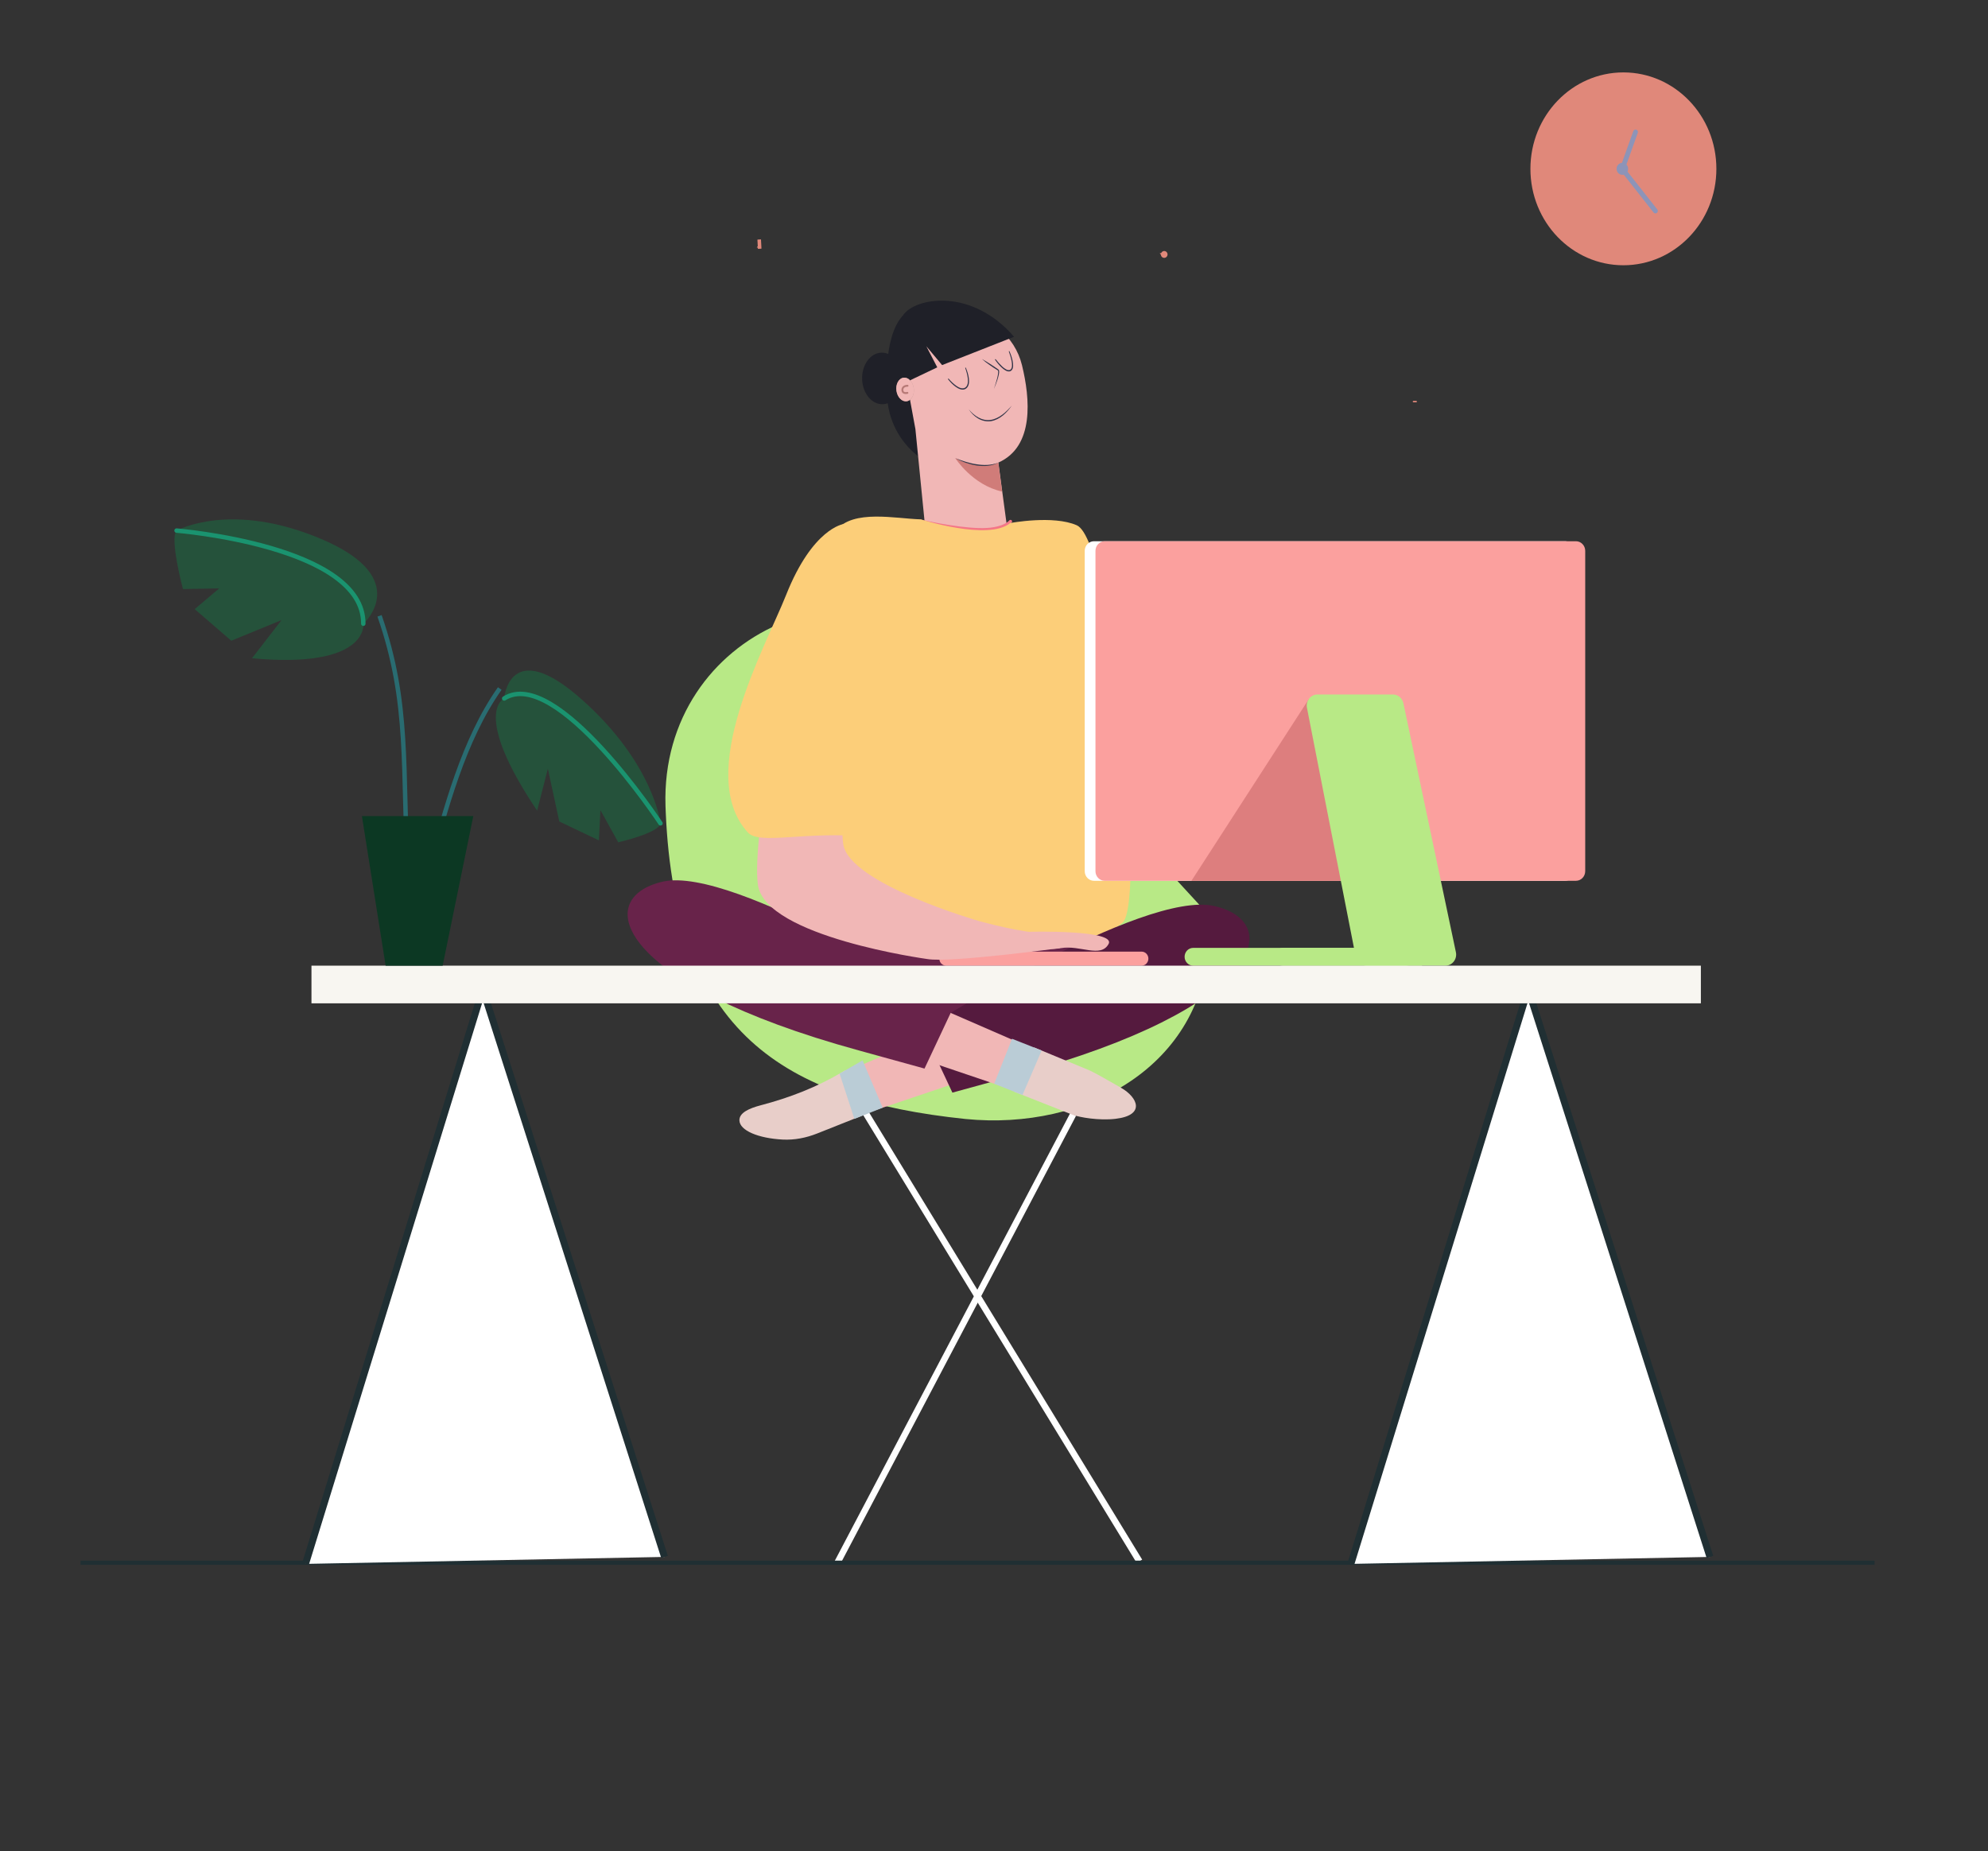 <svg width="538" height="501" viewBox="0 0 538 501" fill="none" xmlns="http://www.w3.org/2000/svg">
<rect x="0" y="0" width="538" height="501" fill="#333333" stroke="none"/>
<g clip-path="url(#clip0_25_41)">
<mask id="mask0_25_41" style="mask-type:luminance" maskUnits="userSpaceOnUse" x="0" y="-57" width="538" height="558">
<path d="M538 -57H0V501H538V-57Z" fill="white"/>
</mask>
<g mask="url(#mask0_25_41)">
<path d="M615.413 -254.662V688.738H-80.915V-254.662H615.413Z" stroke="white" stroke-width="3.05"/>
<path d="M230.244 294.649L308.357 422.572L230.244 294.649Z" fill="white"/>
<path d="M230.244 294.649L308.357 422.572" stroke="white" stroke-width="1.735" stroke-miterlimit="10"/>
<path d="M290.422 301.622L226.684 422.832L290.422 301.622Z" fill="white"/>
<path d="M290.422 301.622L226.684 422.832" stroke="white" stroke-width="1.735" stroke-miterlimit="10"/>
<path d="M327.202 254.691C325.684 288.568 293.838 306.085 261.287 302.863C260.8 302.815 261.78 302.915 261.287 302.863C211.916 297.712 182.697 279.279 180.166 219.858C180.141 219.264 180.119 218.671 180.1 218.081C178.605 170.825 234.393 146.794 265.851 181.014L327.499 248.073L327.202 254.691Z" fill="#B8E986"/>
<path d="M221.867 251.424L221.011 268.588L253.015 285.634L300.143 275.293L293.958 252.723L221.867 251.424Z" fill="#68234A"/>
<path d="M233.312 102.634C233.434 106.487 235.951 109.517 238.934 109.401C241.917 109.286 244.236 106.069 244.115 102.216C243.993 98.364 241.476 95.334 238.493 95.449C235.511 95.564 233.191 98.781 233.312 102.634Z" fill="#1F2028"/>
<path d="M262.709 127.946C262.704 127.946 262.697 127.947 262.688 127.947C250.945 128.557 240.741 119.493 240.075 107.382C239.446 95.939 240.892 84.031 249.329 82.705C263.897 80.415 269.922 88.169 269.922 88.169L262.709 127.946Z" fill="#1F2028"/>
<path d="M276.574 98.842C274.618 90.85 267.587 85.136 259.586 85.458C257.158 85.555 254.679 86.206 252.387 87.767C246.948 91.468 246.024 100.716 246.167 107.645L247.731 116.138L251.25 151.577C259.02 172.841 275.702 169.821 272.549 142.828L270.179 125.199C279.98 120.869 278.771 107.814 276.574 98.842Z" fill="#F1B7B6"/>
<path d="M270.156 125.215C270.156 125.215 265.659 127.59 258.514 123.995C258.514 123.995 263.184 131.306 271.195 133.042L270.156 125.215Z" fill="#D07C79"/>
<path d="M247.274 105.031C247.537 106.786 246.705 108.381 245.417 108.594C244.128 108.806 242.871 107.555 242.608 105.8C242.345 104.046 243.176 102.451 244.464 102.238C245.753 102.027 247.011 103.277 247.274 105.031Z" fill="#BE9590"/>
<path d="M245.02 105.402C245.055 105.633 244.901 105.849 244.678 105.885C244.454 105.923 244.246 105.766 244.212 105.536C244.177 105.305 244.33 105.088 244.553 105.052C244.776 105.015 244.986 105.172 245.02 105.402Z" fill="#A47976"/>
<path d="M270.142 125.202C269.271 125.737 268.25 125.963 267.247 126.081C266.236 126.19 265.216 126.116 264.214 125.978C263.211 125.827 262.233 125.55 261.276 125.229C260.804 125.049 260.336 124.856 259.869 124.667C259.416 124.44 258.96 124.224 258.515 123.989C258.991 124.155 259.457 124.341 259.927 124.516C260.403 124.674 260.875 124.839 261.353 124.987C262.314 125.253 263.275 125.529 264.263 125.652C265.242 125.815 266.238 125.882 267.23 125.829C267.724 125.795 268.221 125.748 268.708 125.641C269.198 125.551 269.682 125.412 270.142 125.202Z" fill="#363849"/>
<path d="M247.274 105.031C247.537 106.786 246.705 108.381 245.417 108.594C244.128 108.806 242.871 107.555 242.608 105.8C242.345 104.046 243.176 102.451 244.464 102.238C245.753 102.027 247.011 103.277 247.274 105.031Z" fill="#F1B7B6"/>
<path d="M245.599 104.409C245.599 104.409 244.197 104.36 244.21 105.536C244.222 106.713 245.566 106.327 245.566 106.327" stroke="#B77A77" stroke-width="0.512" stroke-miterlimit="10" stroke-linecap="round"/>
<path d="M262.154 110.762C262.901 111.688 263.803 112.478 264.821 113.026C265.839 113.569 267 113.826 268.128 113.641C269.261 113.479 270.313 112.924 271.252 112.23C272.197 111.533 273.025 110.668 273.818 109.774C273.135 110.761 272.347 111.685 271.412 112.447C270.479 113.206 269.377 113.792 268.175 113.991C266.971 114.161 265.725 113.883 264.694 113.265C263.662 112.645 262.789 111.778 262.154 110.762Z" fill="#333549"/>
<path d="M265.729 97.161C266.499 97.598 267.255 98.047 267.992 98.531C268.742 99.003 269.453 99.493 270.196 100.011C270.334 100.129 270.364 100.279 270.383 100.402C270.399 100.529 270.399 100.65 270.392 100.769C270.377 101.005 270.336 101.232 270.289 101.457C270.195 101.905 270.069 102.342 269.933 102.775C269.649 103.634 269.329 104.479 268.964 105.304C269.252 104.448 269.53 103.59 269.761 102.72C269.879 102.287 269.987 101.851 270.062 101.412C270.099 101.193 270.128 100.973 270.134 100.758C270.142 100.555 270.111 100.302 270.024 100.245C269.297 99.79 268.534 99.312 267.822 98.798C267.096 98.296 266.393 97.756 265.729 97.161Z" fill="#333549"/>
<path d="M261.387 99.545C261.769 100.441 262.063 101.376 262.191 102.358C262.251 102.847 262.277 103.353 262.185 103.857C262.098 104.355 261.855 104.878 261.41 105.184C260.964 105.501 260.384 105.504 259.916 105.359C259.435 105.219 259.013 104.962 258.619 104.683C257.832 104.114 257.162 103.418 256.566 102.655C256.528 102.607 256.536 102.535 256.583 102.496C256.629 102.458 256.694 102.464 256.732 102.508L256.736 102.511C257.358 103.216 258.04 103.883 258.793 104.422C259.173 104.683 259.577 104.916 260.003 105.033C260.427 105.156 260.874 105.13 261.222 104.891C261.577 104.657 261.789 104.243 261.877 103.795C261.969 103.345 261.956 102.867 261.906 102.396C261.791 101.455 261.539 100.519 261.216 99.623L261.214 99.618C261.197 99.568 261.222 99.513 261.27 99.494C261.316 99.477 261.367 99.499 261.387 99.545Z" fill="#333549"/>
<path d="M273.189 95.078C273.558 95.912 273.859 96.774 274.042 97.678C274.133 98.129 274.197 98.593 274.177 99.071C274.153 99.528 274.028 100.101 273.55 100.391C273.322 100.534 273.042 100.56 272.802 100.519C272.557 100.479 272.337 100.385 272.132 100.275C271.723 100.05 271.371 99.758 271.039 99.449C270.376 98.828 269.806 98.129 269.292 97.381C269.257 97.33 269.268 97.259 269.317 97.223C269.365 97.189 269.43 97.198 269.466 97.243L269.468 97.247C270.015 97.944 270.603 98.617 271.244 99.213C271.567 99.505 271.911 99.78 272.283 99.975C272.648 100.17 273.071 100.274 273.381 100.086C273.703 99.91 273.835 99.475 273.864 99.052C273.891 98.621 273.841 98.175 273.762 97.738C273.592 96.863 273.329 95.995 273.019 95.156L273.018 95.153C272.999 95.104 273.023 95.048 273.071 95.029C273.117 95.011 273.169 95.033 273.189 95.078Z" fill="#333549"/>
<path d="M274.431 91.15L254.957 98.812L250.691 93.723L253.645 99.425L246.246 102.947C246.246 102.947 241.142 88.863 244.924 84.679C248.705 80.495 263.193 78.141 274.431 91.15Z" fill="#1F2028"/>
<path d="M273.465 141.127C273.465 141.127 271.688 143.563 264.832 143.35C257.976 143.137 249.229 141.067 249.229 141.067" stroke="#F47687" stroke-width="0.853" stroke-miterlimit="10" stroke-linecap="round"/>
<path d="M291.401 142.17C285.031 139.363 273.392 141.562 273.392 141.562C267.538 146.451 249.18 140.566 249.18 140.566C242.361 140.379 230.879 137.778 226.26 143.547C206.239 168.549 211.174 243.064 216.094 246.992C221.782 251.534 230.21 253.293 237.987 252.279C245.765 251.265 248.972 251.22 273.627 254.665C291.738 257.195 300.983 252.083 303.748 249.774C310.341 244.269 301.366 146.561 291.401 142.17Z" fill="#FCCE79"/>
<path d="M229.844 302.841L261.527 292.172L253.503 279.42L225.573 291.532" fill="#F1B7B6"/>
<path d="M228.749 289.674L234.587 301.444L221.139 306.788C218.172 307.966 215.005 308.596 211.831 308.432C205.257 308.092 200.156 305.997 200.101 303.219C200.06 301.198 202.683 299.984 205.893 299.145C213.649 297.116 221.166 294.21 228.095 290.065L228.749 289.674Z" fill="#E8CEC9"/>
<path d="M227.214 290.592L233.431 286.999L238.873 299.801L231.215 302.841L227.214 290.592Z" fill="#BACCD6"/>
<path d="M249.788 278.743C249.788 278.743 309.247 240.759 328.635 245.227C348.025 249.697 341.131 272.934 275.64 290.809L257.739 295.725L249.788 278.743Z" fill="#551A3E"/>
<path d="M254.445 272.918L282.363 285.068L278.078 296.37L246.406 285.655L254.445 272.918Z" fill="#F1B7B6"/>
<path d="M279.824 283.477L274.408 295.463L290.355 301.754C292.183 302.404 297.337 303.345 301.863 302.818C310.015 301.867 307.977 297.065 303.405 294.425C300.107 292.521 296.404 290.423 294.92 289.735L279.824 283.477Z" fill="#E8CEC9"/>
<path d="M281.897 284.329L273.88 281.149L269.051 293.317L276.706 296.368L281.897 284.329Z" fill="#BACCD6"/>
<path d="M258.166 272.248C258.166 272.248 198.748 234.183 179.353 238.623C159.958 243.063 166.824 266.307 232.298 284.274L250.194 289.215L258.166 272.248Z" fill="#68234A"/>
<path d="M507.3 422.964H21.785H507.3Z" fill="white"/>
<path d="M507.3 422.964H21.785" stroke="#202F33" stroke-width="1.14" stroke-miterlimit="10"/>
<path d="M296.064 238.395H423.579C424.966 238.395 426.091 237.228 426.091 235.789V149.092C426.091 147.654 424.966 146.487 423.579 146.487H296.064C294.677 146.487 293.552 147.654 293.552 149.092V235.789C293.552 237.228 294.677 238.395 296.064 238.395Z" fill="white"/>
<path d="M298.972 238.395H426.486C427.873 238.395 428.997 237.228 428.997 235.789V149.092C428.997 147.654 427.873 146.487 426.486 146.487H298.972C297.585 146.487 296.46 147.654 296.46 149.092V235.789C296.46 237.228 297.585 238.395 298.972 238.395Z" fill="#FBA09E"/>
<path d="M354.193 189.222L322.433 238.395H368.118L354.193 189.222Z" fill="#DD7E7E"/>
<path d="M322.903 256.548H380.568C381.849 256.548 382.889 257.626 382.889 258.956C382.889 260.285 381.849 261.363 380.568 261.363H322.903C321.621 261.363 320.581 260.285 320.581 258.956C320.581 257.626 321.621 256.548 322.903 256.548Z" fill="#B8E986"/>
<path d="M376.964 187.966H356.532C354.701 187.966 353.328 189.707 353.692 191.569L366.886 258.956C367.16 260.357 368.347 261.363 369.725 261.363H391.172C393.02 261.363 394.396 259.591 394.001 257.717L379.793 190.329C379.503 188.949 378.325 187.966 376.964 187.966Z" fill="#B8E986"/>
<path d="M347.13 256.548H384.822V261.363H347.13C345.848 261.363 344.808 260.285 344.808 258.956C344.808 257.626 345.848 256.548 347.13 256.548Z" fill="#B8E986"/>
<path d="M256.042 257.563H308.947C309.959 257.563 310.779 258.414 310.779 259.464C310.779 260.513 309.959 261.363 308.947 261.363H256.042C255.031 261.363 254.21 260.513 254.21 259.464C254.21 258.414 255.031 257.563 256.042 257.563Z" fill="#FBA09E"/>
<path d="M365.584 423.28L413.566 267.713L462.75 421.39" fill="white"/>
<path d="M365.584 423.28L413.566 267.713L462.75 421.39" stroke="#202F33" stroke-width="1.883" stroke-miterlimit="10"/>
<path d="M82.674 423.28L130.656 267.713L179.84 421.39" fill="white"/>
<path d="M82.674 423.28L130.656 267.713L179.84 421.39" stroke="#202F33" stroke-width="1.883" stroke-miterlimit="10"/>
<path d="M460.296 271.556H84.29V261.363H460.296V271.556Z" fill="#F8F6F1"/>
<path d="M278.664 252.189C278.664 252.189 302.121 251.595 300.008 255.49C297.896 259.386 292.299 255.723 287.152 256.615C282.007 257.507 275.674 255.563 278.664 252.189Z" fill="#F1B7B6"/>
<path d="M282.881 252.514C277.392 252.754 265.017 249.31 265.017 249.31C265.017 249.31 229.712 239.195 228.199 228.452C227.48 223.34 228.392 212.357 229.545 202.244C229.428 202.24 229.311 202.238 229.195 202.233C222.691 201.987 215.812 202.195 208.918 202.105C206.349 217.029 204.174 232.851 205.108 239.482C207.095 253.599 250.985 259.576 250.985 259.576C257.066 260.637 286.813 256.616 286.813 256.616C286.813 256.616 288.37 252.274 282.881 252.514Z" fill="#F1B7B6"/>
<path d="M228.268 141.841C228.268 141.841 219.929 142.91 212.733 161.045C207.12 175.189 187.923 209.395 202.369 225.295C205.582 228.832 217.811 224.828 235.081 226.489C255.492 228.451 228.268 141.841 228.268 141.841Z" fill="#FCCE79"/>
<path d="M314.278 68.507L313.843 68.536L314.308 69.079L314.278 68.507Z" fill="#E0887A"/>
<path d="M315.114 69.792C314.619 69.824 314.195 69.437 314.168 68.927C314.14 68.417 314.52 67.978 315.015 67.945C315.511 67.913 315.934 68.301 315.962 68.811C315.989 69.32 315.61 69.76 315.114 69.792Z" fill="#E0887A"/>
<path d="M464.493 45.695C464.493 60.109 453.226 71.794 439.329 71.794C425.433 71.794 414.167 60.109 414.167 45.695C414.167 31.281 425.433 19.597 439.329 19.597C453.226 19.597 464.493 31.281 464.493 45.695Z" fill="#E0887A"/>
<path d="M440.616 45.695C440.616 46.594 439.913 47.323 439.047 47.323C438.18 47.323 437.478 46.594 437.478 45.695C437.478 44.797 438.18 44.068 439.047 44.068C439.913 44.068 440.616 44.797 440.616 45.695Z" fill="#8D94B8"/>
<path d="M439.047 46.369C438.972 46.369 438.895 46.353 438.822 46.326C438.485 46.196 438.314 45.809 438.439 45.46L442.01 35.499C442.134 35.148 442.509 34.976 442.844 35.102C443.18 35.231 443.351 35.62 443.226 35.968L439.655 45.928C439.557 46.199 439.31 46.369 439.047 46.369Z" fill="#8D94B8"/>
<path d="M447.941 57.763C447.771 57.746 447.608 57.66 447.491 57.513L438.486 46.09C438.258 45.8 438.3 45.381 438.578 45.15C438.858 44.922 439.266 44.968 439.495 45.256L448.5 56.678C448.728 56.967 448.686 57.387 448.408 57.618C448.271 57.731 448.104 57.779 447.941 57.763Z" fill="#8D94B8"/>
<path d="M382.505 108.89H383.273C383.376 108.89 383.459 108.803 383.459 108.697C383.459 108.59 383.376 108.504 383.273 108.504H382.505C382.402 108.504 382.319 108.59 382.319 108.697C382.319 108.803 382.402 108.89 382.505 108.89Z" fill="#E1887A"/>
<path d="M204.978 64.905L205.108 67.311C205.109 67.34 205.134 67.362 205.162 67.361L206.023 67.305C206.052 67.303 206.074 67.278 206.072 67.248L205.943 64.842C205.942 64.813 205.917 64.79 205.888 64.792L205.028 64.848C204.999 64.85 204.977 64.875 204.978 64.905Z" fill="#E0887A"/>
<path d="M205.226 67.002L204.791 67.03L205.195 66.43L205.226 67.002Z" fill="#E0887A"/>
<path d="M135.245 186.357C125.393 200.328 120.553 219.037 116.096 235.37" stroke="#296C71" stroke-width="1.203" stroke-miterlimit="10"/>
<path d="M178.774 222.87C178.774 222.87 176.905 206.543 157.352 189.238C137.799 171.932 136.433 189.026 136.433 189.026C136.433 189.026 127.474 192.808 145.364 219.411L148.259 208.062L151.358 222.337L162.074 227.454L162.492 219.281L167.31 227.971C167.31 227.971 178.271 225.474 178.774 222.87Z" fill="#25523B"/>
<path d="M178.752 222.845C178.752 222.845 150.528 180.093 136.445 189.044" stroke="#1A936F" stroke-width="1.203" stroke-miterlimit="10" stroke-linecap="round"/>
<path d="M102.713 166.677C110.936 190.301 108.849 207.582 110.41 238.649" stroke="#296C71" stroke-width="1.203" stroke-miterlimit="10"/>
<path d="M47.782 143.616C47.782 143.616 62.446 135.392 87.198 145.992C111.951 156.592 98.338 168.856 98.338 168.856C98.338 168.856 99.863 181.084 68.189 178.165L76.185 167.838L62.595 173.418L52.69 164.86L59.323 159.255L49.513 159.429C49.513 159.429 45.863 145.806 47.782 143.616Z" fill="#25523B"/>
<path d="M47.789 143.604C47.789 143.604 98.444 147.705 98.318 168.814" stroke="#1A936F" stroke-width="1.203" stroke-miterlimit="10" stroke-linecap="round"/>
<path d="M97.941 220.881H128.088L119.794 261.363H104.363L97.941 220.881Z" fill="#0C3823"/>
</g>
</g>
<defs>
<clipPath id="clip0_25_41">
<rect width="538" height="501" fill="white"/>
</clipPath>
</defs>
</svg>
